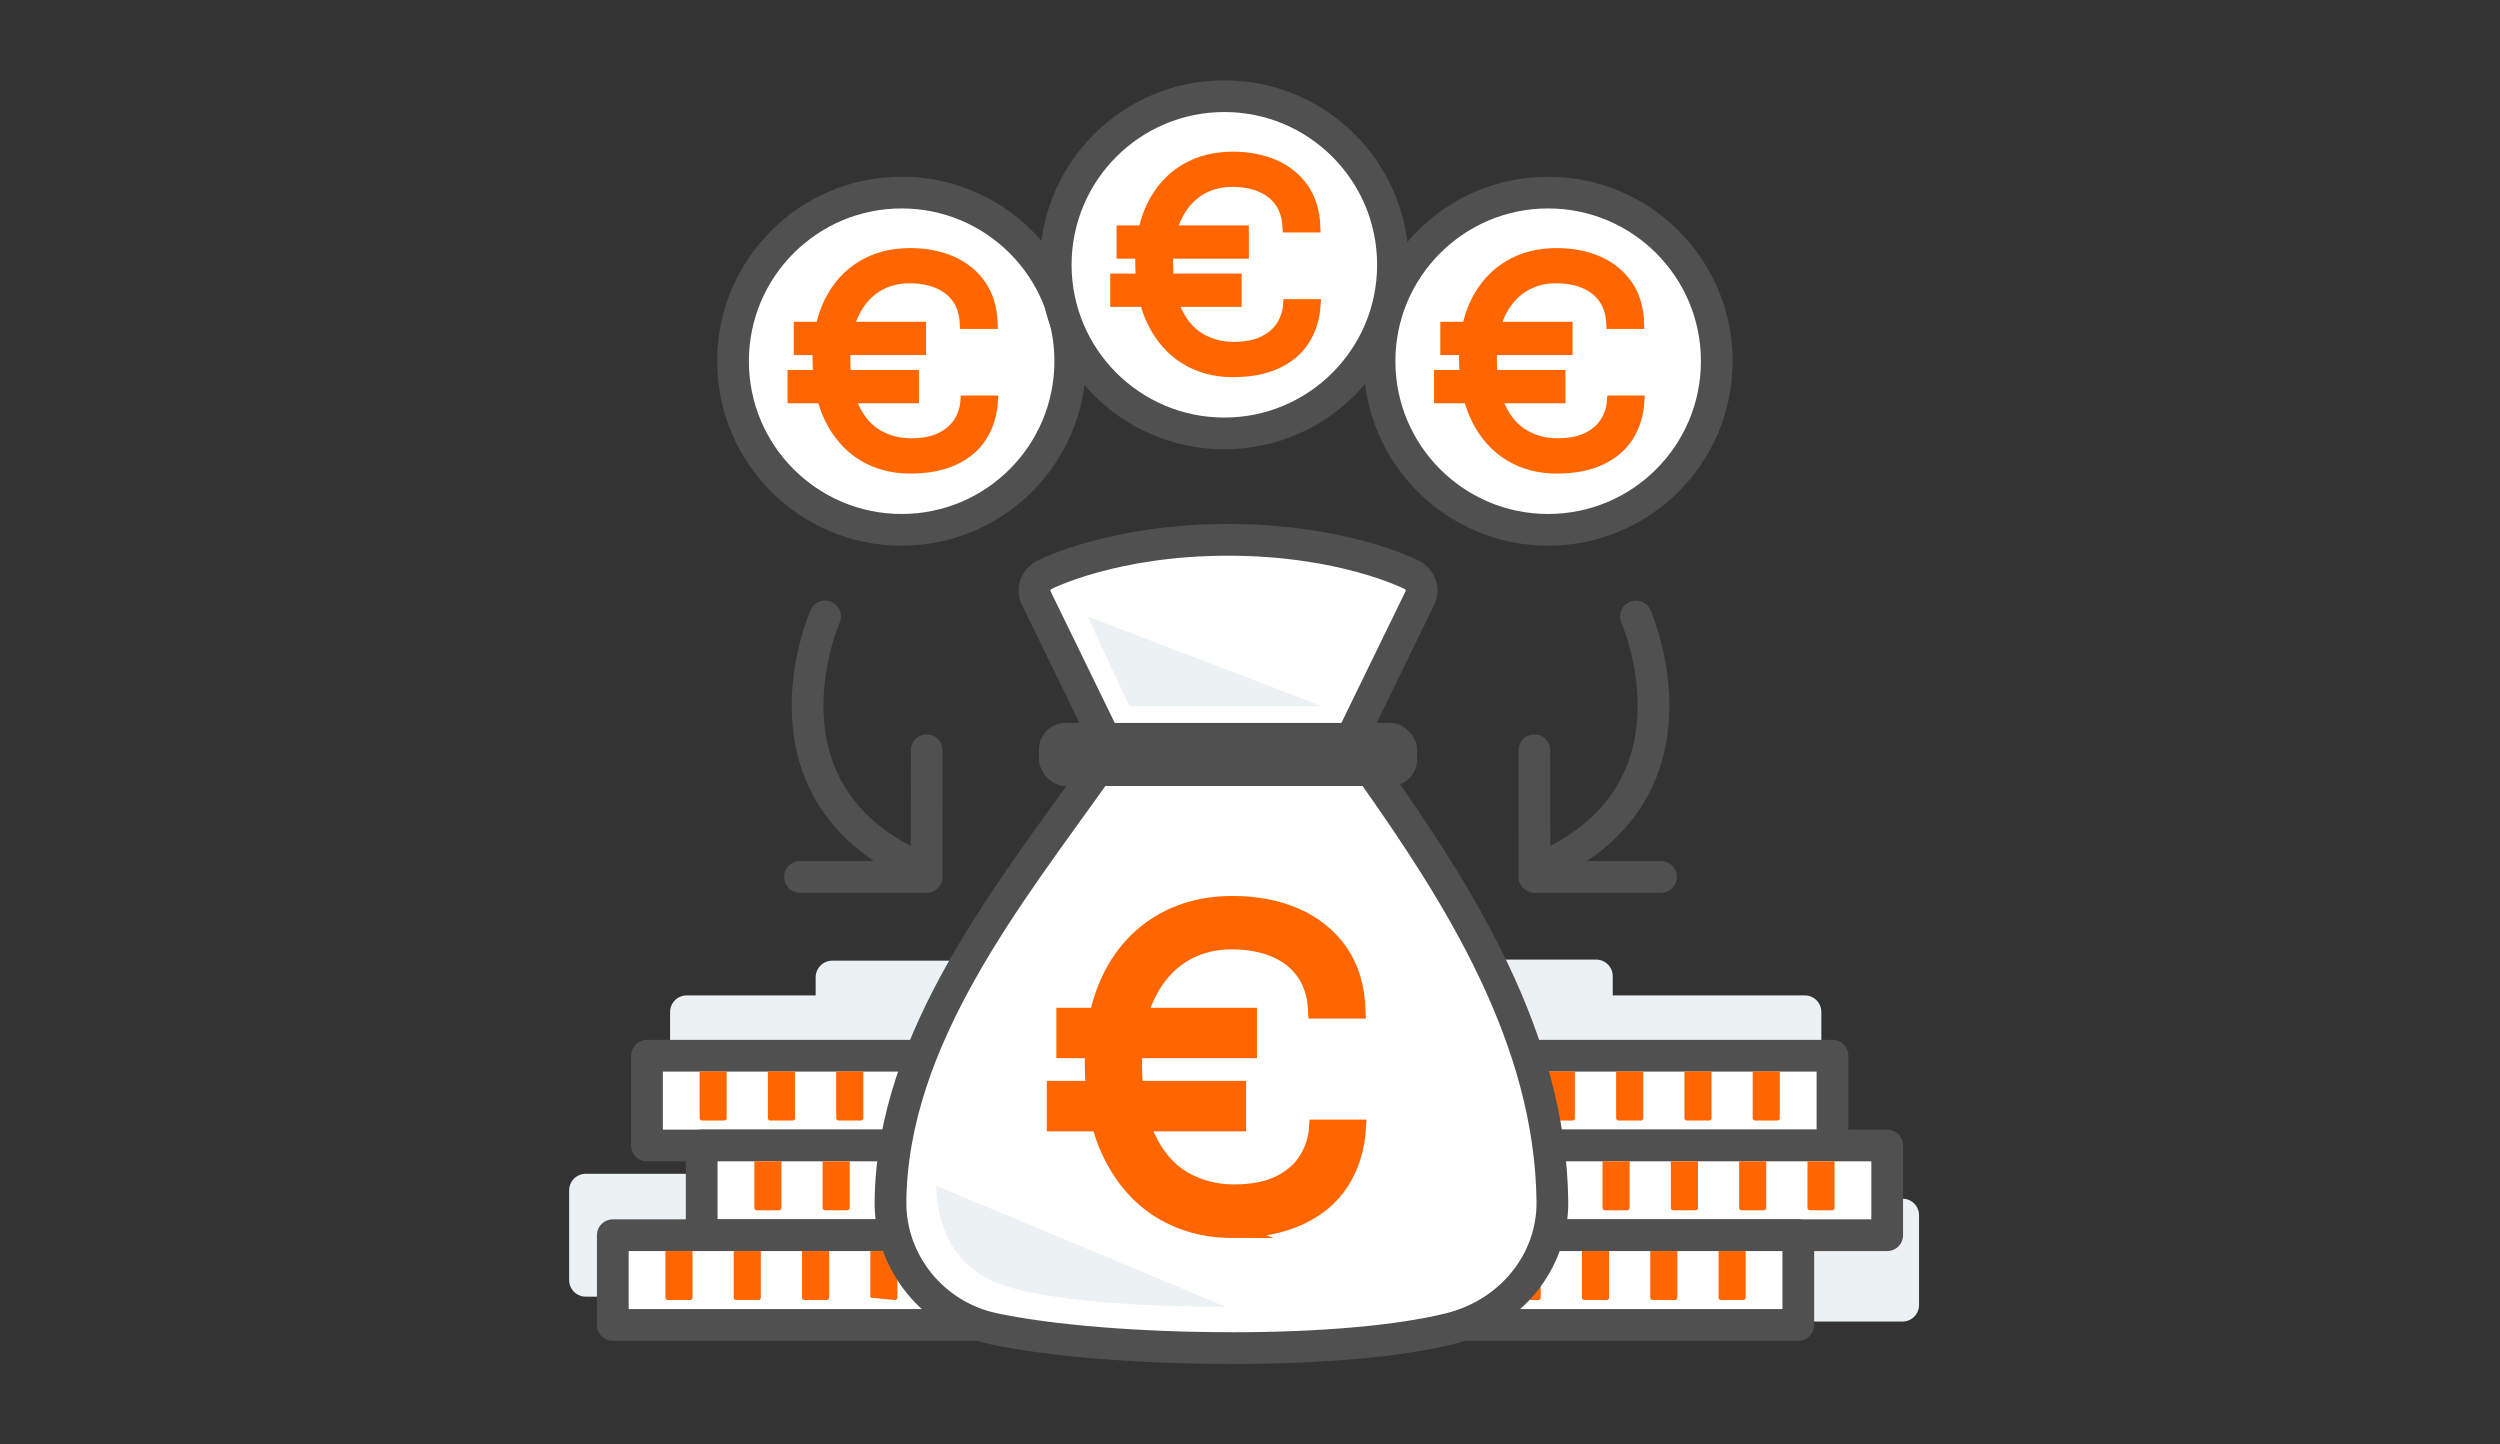 <?xml version="1.0" encoding="UTF-8"?>
<svg id="Livello_1" data-name="Livello 1" xmlns="http://www.w3.org/2000/svg" viewBox="0 0 502 290">
  <rect x="0" y="0" width="502" height="290" fill="#333333" stroke="none"/>
  <defs>
    <style>
      .cls-1 {
        stroke-width: 3.2px;
      }

      .cls-1, .cls-2 {
        stroke: #f60;
        stroke-miterlimit: 10;
      }

      .cls-1, .cls-2, .cls-3 {
        fill: #f60;
      }

      .cls-4 {
        fill: #fff;
      }

      .cls-4, .cls-5 {
        stroke: #505050;
        stroke-width: 6.37px;
      }

      .cls-4, .cls-5, .cls-6 {
        stroke-linecap: round;
        stroke-linejoin: round;
      }

      .cls-5 {
        fill: none;
      }

      .cls-2 {
        stroke-width: 2.11px;
      }

      .cls-6 {
        stroke: #ecf1f4;
        stroke-width: 6.65px;
      }

      .cls-6, .cls-7 {
        fill: #ecf1f4;
      }

      .cls-8 {
        fill: #505050;
      }

      .cls-8, .cls-3, .cls-7 {
        stroke-width: 0px;
      }
    </style>
  </defs>
  <path class="cls-6" d="M314.3,262.04h67.72v-18.02h-67.72v18.02Z"/>
  <path class="cls-6" d="M294.68,221.22h67.72v-18.02h-75.77s8.05,18.02,8.05,18.02Z"/>
  <path class="cls-6" d="M248.62,214.03h71.89v-18.02h-71.89v18.02Z"/>
  <g>
    <g>
      <circle class="cls-4" cx="181.05" cy="72.53" r="33.86"/>
      <path class="cls-2" d="M159.19,79.92v-4.57h24.28v4.57h-24.28ZM160.45,70.24v-4.57h24.45v4.57h-24.45ZM182.74,94.04c-3.58,0-6.77-.86-9.57-2.58-2.78-1.72-4.98-4.23-6.58-7.51-1.6-3.27-2.38-7.25-2.38-11.93,0-4.42.78-8.22,2.33-11.37,1.55-3.15,3.73-5.57,6.51-7.25,2.78-1.69,6.02-2.53,9.7-2.53,3.1,0,5.89.54,8.33,1.6,2.45,1.06,4.4,2.65,5.87,4.74,1.45,2.09,2.23,4.69,2.33,7.78h-5.5c-.1-2.06-.62-3.75-1.6-5.11-.96-1.35-2.28-2.36-3.91-3.04-1.64-.67-3.53-1.01-5.65-1.01-2.48,0-4.69.61-6.63,1.84-1.94,1.23-3.48,3.04-4.61,5.43-1.11,2.4-1.69,5.37-1.69,8.89,0,4.02.59,7.27,1.77,9.79,1.18,2.51,2.77,4.37,4.77,5.53,2.01,1.16,4.23,1.75,6.68,1.75s4.5-.4,6.07-1.2c1.57-.79,2.78-1.84,3.58-3.15.81-1.3,1.25-2.72,1.35-4.23h5.43c-.17,2.78-.93,5.18-2.24,7.22-1.32,2.04-3.19,3.59-5.6,4.69-2.41,1.1-5.28,1.65-8.77,1.65h0Z"/>
    </g>
    <g>
      <circle class="cls-4" cx="310.87" cy="72.53" r="33.86"/>
      <path class="cls-2" d="M289.01,79.92v-4.57h24.28v4.57h-24.28ZM290.27,70.24v-4.57h24.45v4.57h-24.45ZM312.56,94.04c-3.58,0-6.77-.86-9.57-2.58-2.78-1.72-4.98-4.23-6.58-7.51-1.6-3.27-2.38-7.25-2.38-11.93,0-4.42.78-8.22,2.33-11.37,1.55-3.15,3.73-5.57,6.51-7.25,2.78-1.69,6.02-2.53,9.7-2.53,3.1,0,5.89.54,8.33,1.6,2.45,1.06,4.4,2.65,5.87,4.74,1.45,2.09,2.23,4.69,2.33,7.78h-5.5c-.1-2.06-.62-3.75-1.6-5.11-.96-1.35-2.28-2.36-3.91-3.04-1.64-.67-3.53-1.01-5.65-1.01-2.48,0-4.69.61-6.63,1.84-1.94,1.23-3.48,3.04-4.61,5.43-1.11,2.4-1.69,5.37-1.69,8.89,0,4.02.59,7.27,1.77,9.79,1.18,2.51,2.77,4.37,4.77,5.53,2.01,1.16,4.23,1.75,6.68,1.75s4.5-.4,6.07-1.2c1.57-.79,2.78-1.84,3.58-3.15.81-1.3,1.25-2.72,1.35-4.23h5.43c-.17,2.78-.93,5.18-2.24,7.22-1.32,2.04-3.19,3.59-5.6,4.69s-5.28,1.65-8.77,1.65h0Z"/>
    </g>
    <g>
      <circle class="cls-4" cx="245.85" cy="53.17" r="33.86"/>
      <path class="cls-2" d="M223.99,60.56v-4.57h24.28v4.57h-24.28ZM225.26,50.88v-4.57h24.45v4.57h-24.45ZM247.54,74.68c-3.58,0-6.77-.86-9.57-2.58-2.78-1.72-4.98-4.23-6.58-7.51-1.6-3.27-2.38-7.25-2.38-11.93,0-4.42.78-8.22,2.33-11.37,1.55-3.15,3.73-5.57,6.51-7.25,2.78-1.69,6.02-2.53,9.7-2.53,3.1,0,5.89.54,8.33,1.6,2.45,1.06,4.4,2.65,5.87,4.74,1.45,2.09,2.23,4.69,2.33,7.78h-5.5c-.1-2.06-.62-3.75-1.6-5.11-.96-1.35-2.28-2.36-3.91-3.04-1.64-.67-3.53-1.01-5.65-1.01-2.48,0-4.69.61-6.63,1.84-1.94,1.23-3.48,3.04-4.61,5.43-1.11,2.4-1.69,5.37-1.69,8.89,0,4.02.59,7.27,1.77,9.79,1.18,2.51,2.77,4.37,4.77,5.53,2.01,1.16,4.23,1.75,6.68,1.75s4.5-.4,6.07-1.2c1.57-.79,2.78-1.84,3.58-3.15.81-1.3,1.25-2.72,1.35-4.23h5.43c-.17,2.78-.93,5.18-2.24,7.22-1.32,2.04-3.19,3.59-5.6,4.69-2.41,1.1-5.28,1.65-8.77,1.65h0Z"/>
    </g>
  </g>
  <g>
    <path class="cls-5" d="M165.68,123.78s-15.88,35.83,19.81,50.84"/>
    <polyline class="cls-5" points="186.08 150.66 186.07 176.09 160.64 176.08"/>
  </g>
  <g>
    <path class="cls-5" d="M328.5,123.78s15.88,35.83-19.81,50.84"/>
    <polyline class="cls-5" points="308.1 150.66 308.11 176.09 333.54 176.08"/>
  </g>
  <g>
    <path class="cls-4" d="M300.24,230.01h67.72v-18.02h-67.72v18.02Z"/>
    <g>
      <path class="cls-3" d="M310.8,215.17h5.44v9.36c0,.26-.21.47-.47.47h-4.5c-.26,0-.47-.21-.47-.47v-9.36h0Z"/>
      <path class="cls-3" d="M324.52,215.17h5.44v9.36c0,.26-.21.47-.47.47h-4.5c-.26,0-.47-.21-.47-.47v-9.36h0Z"/>
      <path class="cls-3" d="M338.23,215.17h5.44v9.36c0,.26-.21.47-.47.47h-4.5c-.26,0-.47-.21-.47-.47v-9.36h0Z"/>
      <path class="cls-3" d="M351.94,215.17h5.44v9.36c0,.26-.21.47-.47.47h-4.5c-.26,0-.47-.21-.47-.47v-9.36h0Z"/>
    </g>
  </g>
  <g>
    <path class="cls-4" d="M311.23,248.03h67.72v-18.02h-67.72v18.02Z"/>
    <g>
      <path class="cls-3" d="M321.79,233.19h5.44v9.36c0,.26-.21.47-.47.47h-4.5c-.26,0-.47-.21-.47-.47v-9.36h0Z"/>
      <path class="cls-3" d="M335.51,233.19h5.44v9.36c0,.26-.21.47-.47.47h-4.5c-.26,0-.47-.21-.47-.47v-9.36h0Z"/>
      <path class="cls-3" d="M349.22,233.19h5.44v9.36c0,.26-.21.47-.47.47h-4.5c-.26,0-.47-.21-.47-.47v-9.36h0Z"/>
      <path class="cls-3" d="M362.94,233.19h5.44v9.36c0,.26-.21.47-.47.47h-4.5c-.26,0-.47-.21-.47-.47v-9.36h0Z"/>
    </g>
  </g>
  <g>
    <path class="cls-4" d="M293.38,266.05h67.72v-18.02h-67.72v18.02Z"/>
    <g>
      <path class="cls-3" d="M303.94,251.21h5.44v9.36c0,.26-.21.47-.47.47h-4.5c-.26,0-.47-.21-.47-.47v-9.36h0Z"/>
      <path class="cls-3" d="M317.66,251.21h5.44v9.36c0,.26-.21.47-.47.47h-4.5c-.26,0-.47-.21-.47-.47v-9.36h0Z"/>
      <path class="cls-3" d="M331.37,251.21h5.44v9.36c0,.26-.21.47-.47.47h-4.5c-.26,0-.47-.21-.47-.47v-9.36h0Z"/>
      <path class="cls-3" d="M345.09,251.21h5.44v9.36c0,.26-.21.47-.47.47h-4.5c-.26,0-.47-.21-.47-.47v-9.36h0Z"/>
    </g>
  </g>
  <g>
    <path class="cls-6" d="M117.61,257.04h67.72v-18.02h-67.72v18.02Z"/>
    <path class="cls-6" d="M137.88,221.22h71.89v-18.02h-71.89v18.02Z"/>
    <path class="cls-6" d="M167.11,214.25h71.89v-18.02h-71.89v18.02Z"/>
    <g>
      <g>
        <path class="cls-4" d="M129.91,230.01h67.72v-18.02h-67.72v18.02Z"/>
        <g>
          <path class="cls-3" d="M140.48,215.17h5.44v9.36c0,.26-.21.47-.47.47h-4.5c-.26,0-.47-.21-.47-.47v-9.36h0Z"/>
          <path class="cls-3" d="M154.19,215.17h5.44v9.36c0,.26-.21.47-.47.47h-4.5c-.26,0-.47-.21-.47-.47v-9.36h0Z"/>
          <path class="cls-3" d="M167.91,215.17h5.44v9.36c0,.26-.21.47-.47.47h-4.5c-.26,0-.47-.21-.47-.47v-9.36h0Z"/>
          <path class="cls-3" d="M181.62,215.17h5.44v9.36c0,.26-.21.47-.47.47h-4.5c-.26,0-.47-.21-.47-.47v-9.36h0Z"/>
        </g>
      </g>
      <g>
        <path class="cls-4" d="M140.9,248.03h67.72v-18.02h-67.72v18.02Z"/>
        <g>
          <path class="cls-3" d="M151.47,233.19h5.44v9.36c0,.26-.21.47-.47.47h-4.5c-.26,0-.47-.21-.47-.47v-9.36h0Z"/>
          <path class="cls-3" d="M165.18,233.19h5.44v9.36c0,.26-.21.47-.47.47h-4.5c-.26,0-.47-.21-.47-.47v-9.36h0Z"/>
          <path class="cls-3" d="M178.9,233.19h5.44v9.36c0,.26-.21.47-.47.47h-4.5c-.26,0-.47-.21-.47-.47v-9.36h0Z"/>
          <path class="cls-3" d="M192.61,233.19h5.44v9.36c0,.26-.21.47-.47.47h-4.5c-.26,0-.47-.21-.47-.47v-9.36h0Z"/>
        </g>
      </g>
      <g>
        <path class="cls-4" d="M123.05,266.05h79.77s-12.05-18.02-12.05-18.02h-67.72v18.02Z"/>
        <g>
          <path class="cls-3" d="M133.62,251.21h5.44v9.36c0,.26-.21.47-.47.47h-4.5c-.26,0-.47-.21-.47-.47v-9.36h0Z"/>
          <path class="cls-3" d="M147.33,251.21h5.44v9.36c0,.26-.21.47-.47.47h-4.5c-.26,0-.47-.21-.47-.47v-9.36h0Z"/>
          <path class="cls-3" d="M161.05,251.21h5.44v9.36c0,.26-.21.47-.47.47h-4.5c-.26,0-.47-.21-.47-.47v-9.36h0Z"/>
          <path class="cls-3" d="M179.73,261.04c.26,0,.47-.21.47-.47v-9.36h-5.44v9.36"/>
        </g>
      </g>
    </g>
    <path class="cls-4" d="M266.84,153.07h-40.49c-1.35,0-2.57-.77-3.16-1.98l-15.09-30.96c-.85-1.73-.14-3.81,1.57-4.68.56-.29,14.11-7.05,36.93-7.05s36.3,6.74,36.88,7.03c1.74.85,2.47,2.96,1.61,4.7l-15.09,30.97c-.59,1.2-1.82,1.97-3.16,1.97Z"/>
    <path class="cls-4" d="M247.24,270.69h0c-18.5,0-36.36-1.45-47.78-3.89-12.07-2.57-20.76-13.29-20.65-25.49.32-32.91,23.98-61.92,41.4-86.52.66-.93,1.73-1.49,2.87-1.49h49.41c1.14,0,2.21.56,2.87,1.49,17.41,24.61,36.01,53.62,36.36,86.52.12,11.95-8.33,22.43-20.53,25.47-10.12,2.53-25.74,3.92-43.96,3.92Z"/>
    <rect class="cls-8" x="208.62" y="145.16" width="75.94" height="12.67" rx="5.35" ry="5.35"/>
    <path class="cls-1" d="M211.8,225.57v-6.93h36.82v6.93h-36.82ZM213.72,210.89v-6.93h37.08v6.93h-37.08ZM247.52,246.99c-5.42,0-10.26-1.3-14.51-3.91-4.22-2.61-7.55-6.42-9.98-11.39-2.43-4.96-3.61-11-3.61-18.09,0-6.7,1.18-12.46,3.53-17.25,2.35-4.78,5.65-8.44,9.88-11,4.22-2.56,9.13-3.84,14.71-3.84,4.71,0,8.93.82,12.64,2.43,3.71,1.61,6.68,4.02,8.9,7.19,2.2,3.17,3.38,7.11,3.53,11.8h-8.34c-.15-3.12-.95-5.68-2.43-7.75-1.46-2.05-3.45-3.58-5.94-4.61-2.48-1.02-5.35-1.54-8.57-1.54-3.76,0-7.11.92-10.06,2.79-2.94,1.87-5.27,4.61-6.99,8.24-1.69,3.63-2.56,8.14-2.56,13.48,0,6.09.9,11.03,2.69,14.84,1.79,3.81,4.2,6.63,7.24,8.39,3.04,1.77,6.42,2.66,10.13,2.66s6.83-.61,9.21-1.82c2.38-1.2,4.22-2.79,5.42-4.78,1.23-1.97,1.89-4.12,2.05-6.42h8.24c-.26,4.22-1.41,7.86-3.4,10.95-2,3.1-4.84,5.45-8.49,7.11-3.66,1.66-8.01,2.51-13.31,2.51h0Z"/>
    <polygon class="cls-7" points="218.38 123.78 226.79 141.81 265.48 141.81 218.38 123.78"/>
    <path class="cls-7" d="M188.02,238.11s-.78,15.64,13.92,20.15c14.71,4.51,44.13,4.12,44.13,4.12l-58.06-24.27Z"/>
  </g>
</svg>